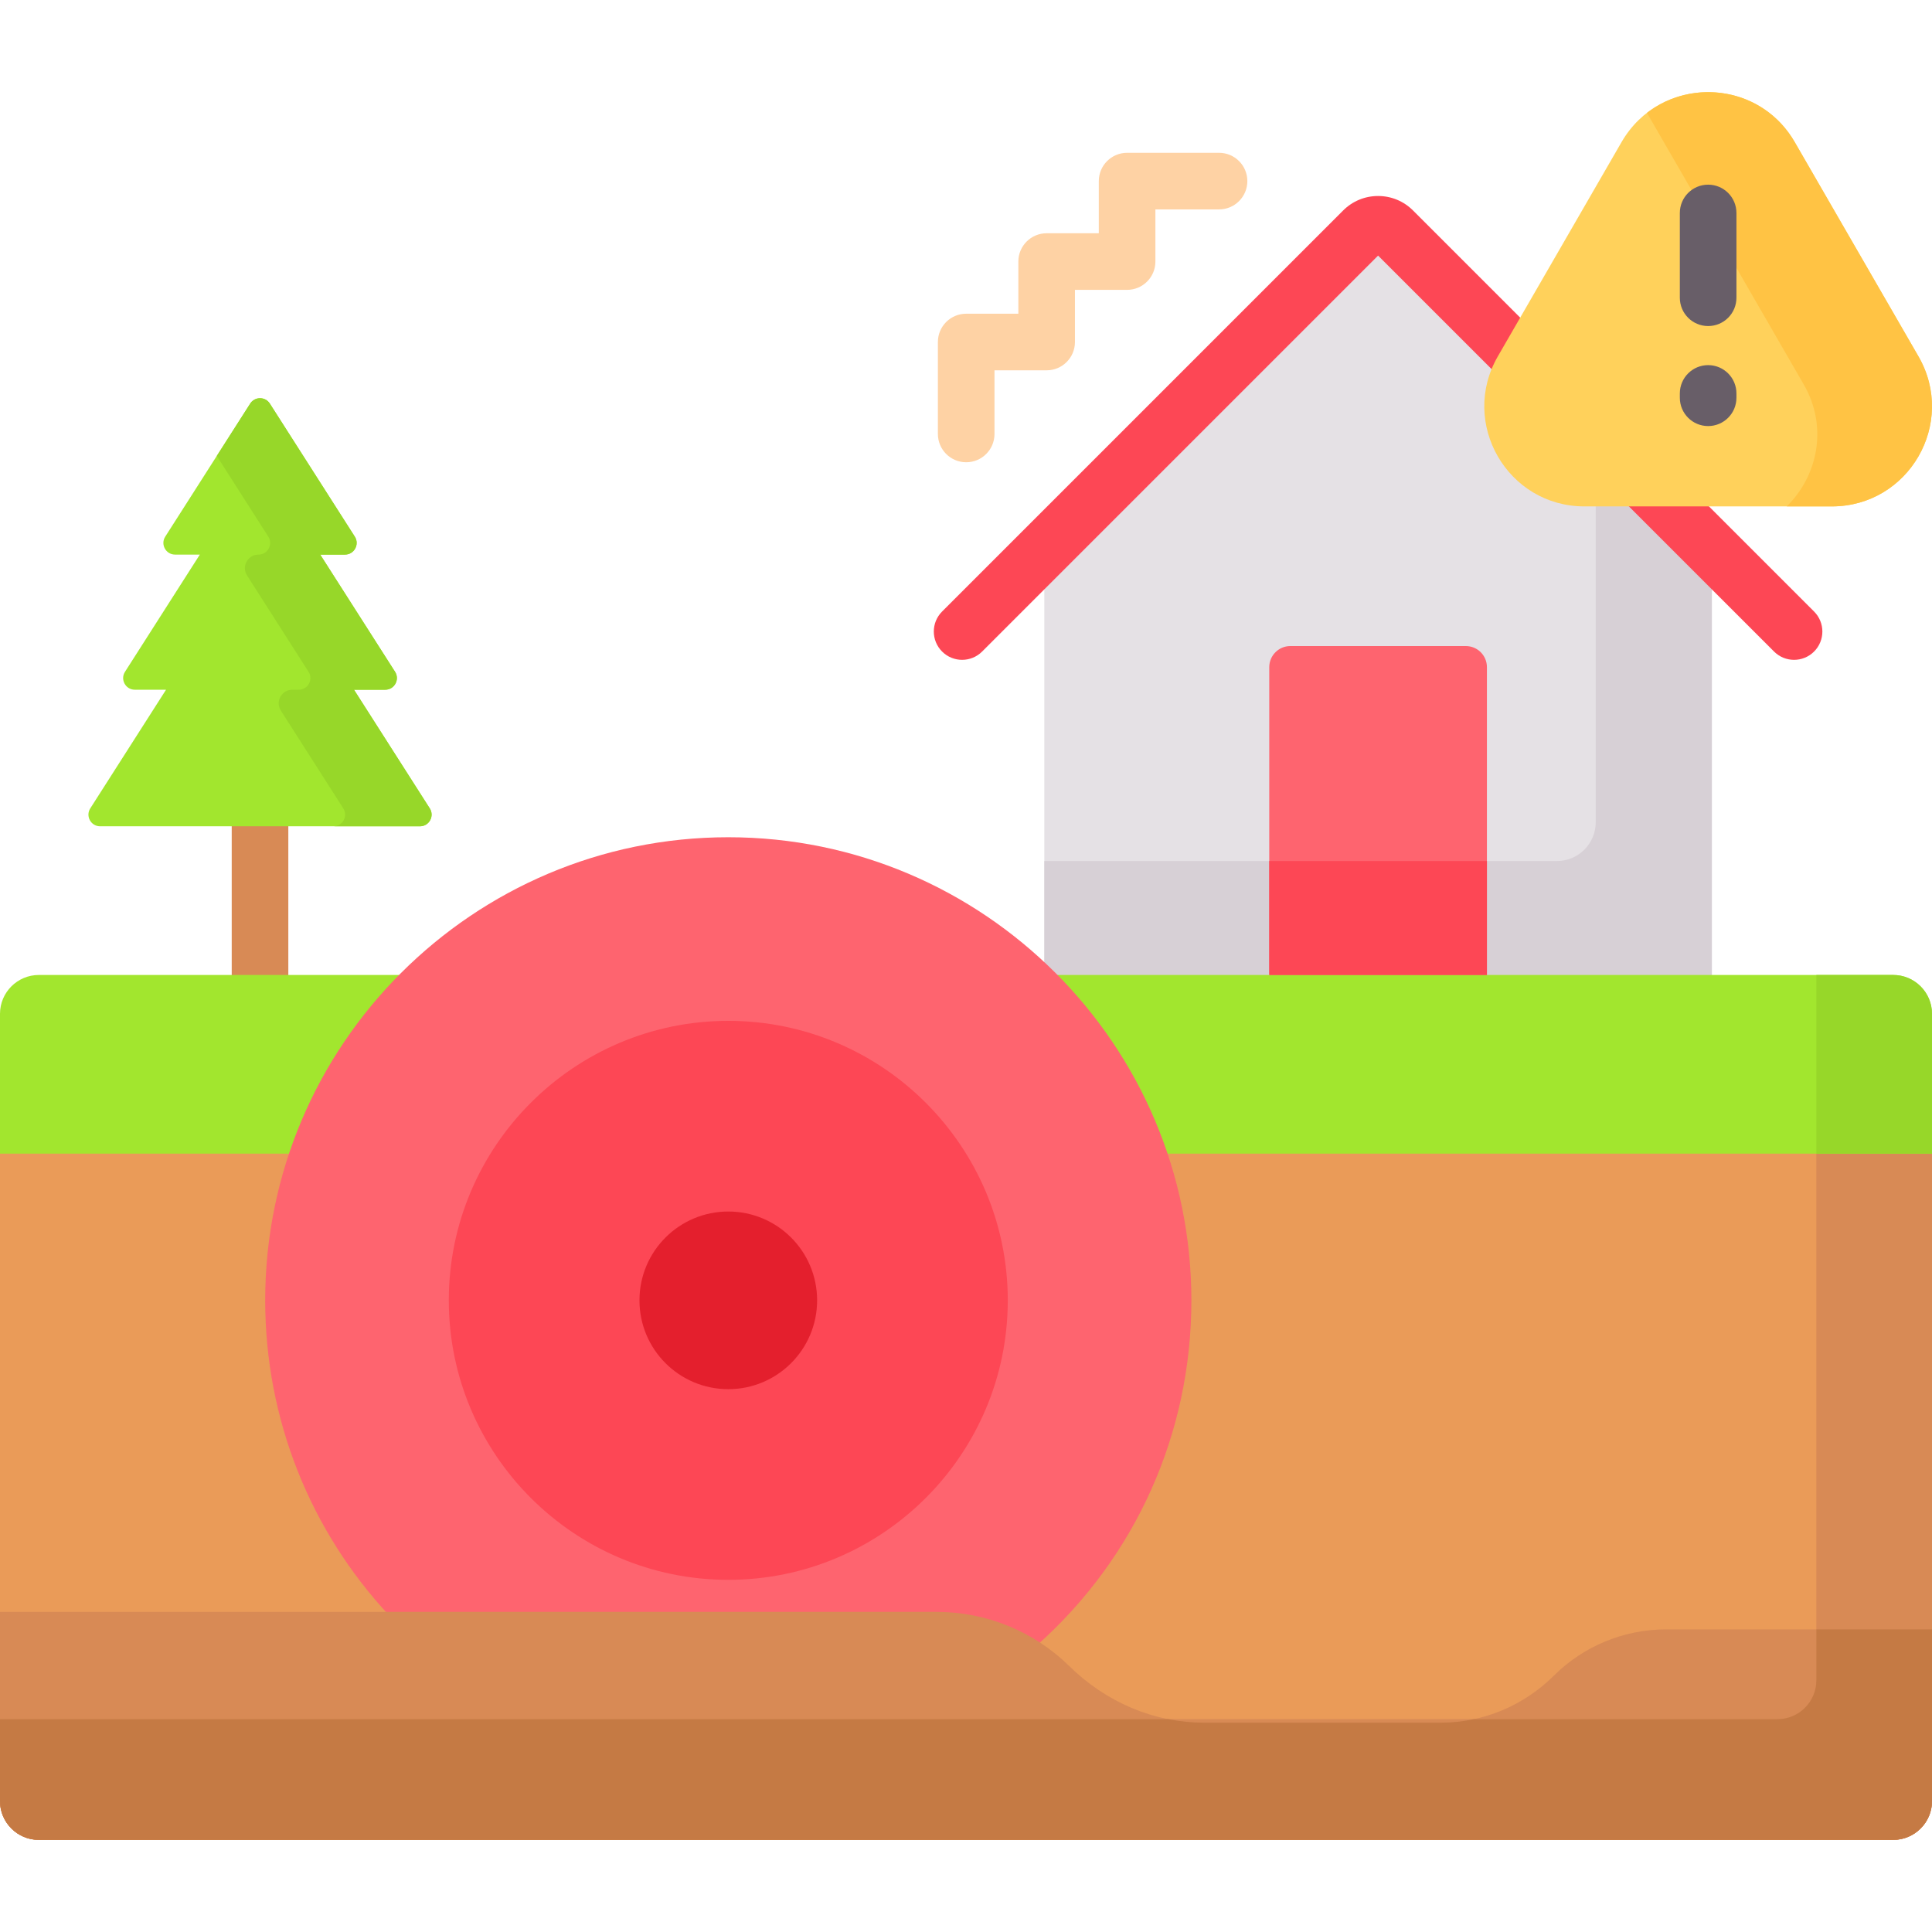 <svg xmlns="http://www.w3.org/2000/svg" id="Capa_1" viewBox="0 0 512 512"><g><path d="m432.09 133.201h-12.199c-8.635 0-16.342-4.098-21.146-11.242-4.763-7.086-5.71-15.971-2.532-23.769l.25-.614-31.256-31.257-88.447 88.447v104.61h176.895v-104.61z" fill="#e5e1e5"></path><path d="m432.09 133.201h-9.201v84.682c0 5.69-4.612 10.302-10.302 10.302h-135.826v31.192h176.895v-104.61z" fill="#d7d0d6"></path><path d="m394.05 259.377v-82.572c0-3.089-2.504-5.594-5.594-5.594h-46.496c-3.089 0-5.593 2.504-5.593 5.594v82.572z" fill="#fe646f"></path><path d="m61.409 217.977h15v41.399h-15z" fill="#d88a55"></path><g><g><g><path d="m0 304.727v172.557c0 5.69 4.612 10.302 10.302 10.302h491.396c5.69 0 10.302-4.612 10.302-10.302v-172.557z" fill="#ea9b58"></path></g><g><path d="m481.349 445.293c0 5.69-4.612 10.302-10.302 10.302h-471.047v21.69c0 5.689 4.612 10.302 10.302 10.302h491.396c5.69 0 10.302-4.612 10.302-10.302v-171.558h-30.651z" fill="#d88a55"></path></g><g><path d="m501.698 258.377h-491.396c-5.69 0-10.302 4.612-10.302 10.302v37.049h512v-37.049c0-5.69-4.612-10.302-10.302-10.302z" fill="#a2e62e"></path></g><path d="m248.246 428.165c9.57 0 18.735 2.735 26.599 7.819 26.1-23.301 40.884-56.07 40.884-91.38 0-67.671-55.055-122.726-122.726-122.726s-122.724 55.056-122.724 122.726c0 31.351 11.821 60.969 32.909 83.561z" fill="#fe646f"></path><g><g><path d="m193.004 418.672c-40.841 0-74.067-33.227-74.067-74.067s33.227-74.067 74.067-74.067 74.067 33.227 74.067 74.067-33.226 74.067-74.067 74.067z" fill="#fd4755"></path></g></g><g><path d="m501.698 258.377h-20.349v47.351h30.651v-37.049c0-5.69-4.612-10.302-10.302-10.302z" fill="#97d729"></path></g><g><g><circle cx="193.005" cy="344.605" fill="#e41f2d" r="23.54"></circle></g></g><g fill="#fd4755"><path d="m451.89 133.201h-21.214l39.468 39.468c1.464 1.464 3.384 2.196 5.303 2.196s3.839-.732 5.303-2.196c2.929-2.93 2.929-7.678 0-10.607z"></path><path d="m397.805 94.946 5.794-10.036-29.132-29.131c-2.473-2.474-5.761-3.836-9.259-3.836s-6.786 1.362-9.258 3.835l-106.283 106.283c-2.929 2.93-2.929 7.678 0 10.607 1.464 1.464 3.384 2.196 5.303 2.196s3.839-.732 5.303-2.196l104.935-104.935 30.862 30.862c.481-1.243 1.051-2.464 1.735-3.649z"></path><path d="m336.367 228.185h57.683v30.191h-57.683z"></path></g><g><g><path d="m429.722 37.665-32.783 56.782c-10.201 17.669 2.55 39.755 22.953 39.755h65.566c20.402 0 33.154-22.086 22.953-39.755l-32.783-56.782c-10.202-17.669-35.705-17.669-45.906 0z" fill="#ffd15b"></path></g><g><path d="m508.41 94.446-32.783-56.781c-8.384-14.522-27.098-17.098-39.165-7.749l41.557 71.979c6.504 11.266 3.668 24.319-4.524 32.306h11.962c20.402 0 33.154-22.086 22.953-39.755z" fill="#ffc344"></path></g></g><g><g><path d="m113.891 214.224-20.075-31.438h8.272c2.441 0 3.918-2.697 2.605-4.754l-19.833-31.06h6.565c2.441 0 3.918-2.697 2.605-4.754l-22.516-35.261c-1.215-1.903-3.994-1.903-5.21 0l-22.516 35.261c-1.314 2.057.164 4.754 2.605 4.754h6.565l-19.833 31.059c-1.314 2.057.164 4.754 2.605 4.754h8.272l-20.075 31.438c-1.314 2.057.164 4.754 2.605 4.754h84.754c2.441.001 3.918-2.696 2.605-4.753z" fill="#a2e62e"></path></g><g><path d="m113.891 214.224-20.075-31.438h8.272c2.441 0 3.918-2.697 2.605-4.754l-19.833-31.06h6.565c2.441 0 3.918-2.697 2.605-4.754l-22.516-35.261c-1.215-1.903-3.994-1.903-5.21 0l-8.856 13.869 13.66 21.393c1.314 2.057-.164 4.754-2.605 4.754-2.841 0-4.561 3.139-3.032 5.533l16.3 25.526c1.314 2.057-.164 4.754-2.605 4.754h-1.706c-2.841 0-4.561 3.139-3.032 5.533l16.542 25.905c1.314 2.057-.164 4.754-2.605 4.754h22.921c2.441 0 3.918-2.697 2.605-4.754z" fill="#97d729"></path></g></g></g></g><g><g fill="#685e68"><path d="m452.674 48.937c-4.142 0-7.5 3.357-7.5 7.5v22.47c0 4.143 3.358 7.5 7.5 7.5s7.5-3.357 7.5-7.5v-22.47c0-4.142-3.358-7.5-7.5-7.5z"></path><path d="m452.674 96.761c-4.142 0-7.5 3.357-7.5 7.5v1.152c0 4.143 3.358 7.5 7.5 7.5s7.5-3.357 7.5-7.5v-1.152c0-4.143-3.358-7.5-7.5-7.5z"></path></g><g><path d="m256.051 122.505c-4.142 0-7.5-3.357-7.5-7.5v-24.367c0-4.143 3.358-7.5 7.5-7.5h13.821v-13.822c0-4.143 3.358-7.5 7.5-7.5h13.821v-13.82c0-4.143 3.358-7.5 7.5-7.5h24.367c4.142 0 7.5 3.357 7.5 7.5s-3.358 7.5-7.5 7.5h-16.867v13.82c0 4.143-3.358 7.5-7.5 7.5h-13.821v13.821c0 4.143-3.358 7.5-7.5 7.5h-13.821v16.867c0 4.143-3.358 7.501-7.5 7.501z" fill="#fed2a4"></path></g></g><g><path d="m512 477.285v-45.484h-70.468c-11.159 0-21.862 4.419-29.77 12.287-7.961 7.922-18.689 12.437-29.92 12.437h-62.792c-13.414 0-26.094-5.565-35.656-14.971-9.37-9.217-21.992-14.389-35.147-14.389h-248.247v50.12c0 5.69 4.612 10.302 10.302 10.302h491.396c5.69 0 10.302-4.612 10.302-10.302z" fill="#d88a55"></path></g><g><path d="m481.349 431.801v13.492c0 5.69-4.612 10.302-10.302 10.302h-80.467c-2.851.608-5.776.931-8.738.931h-62.792c-3.19 0-6.336-.324-9.411-.931h-309.639v21.69c0 5.69 4.612 10.302 10.302 10.302h491.396c5.69 0 10.302-4.612 10.302-10.302v-45.484z" fill="#c57a44"></path></g></g><g></g><g></g><g></g><g></g><g></g><g></g><g></g><g></g><g></g><g></g><g></g><g></g><g></g><g></g><g></g></svg>